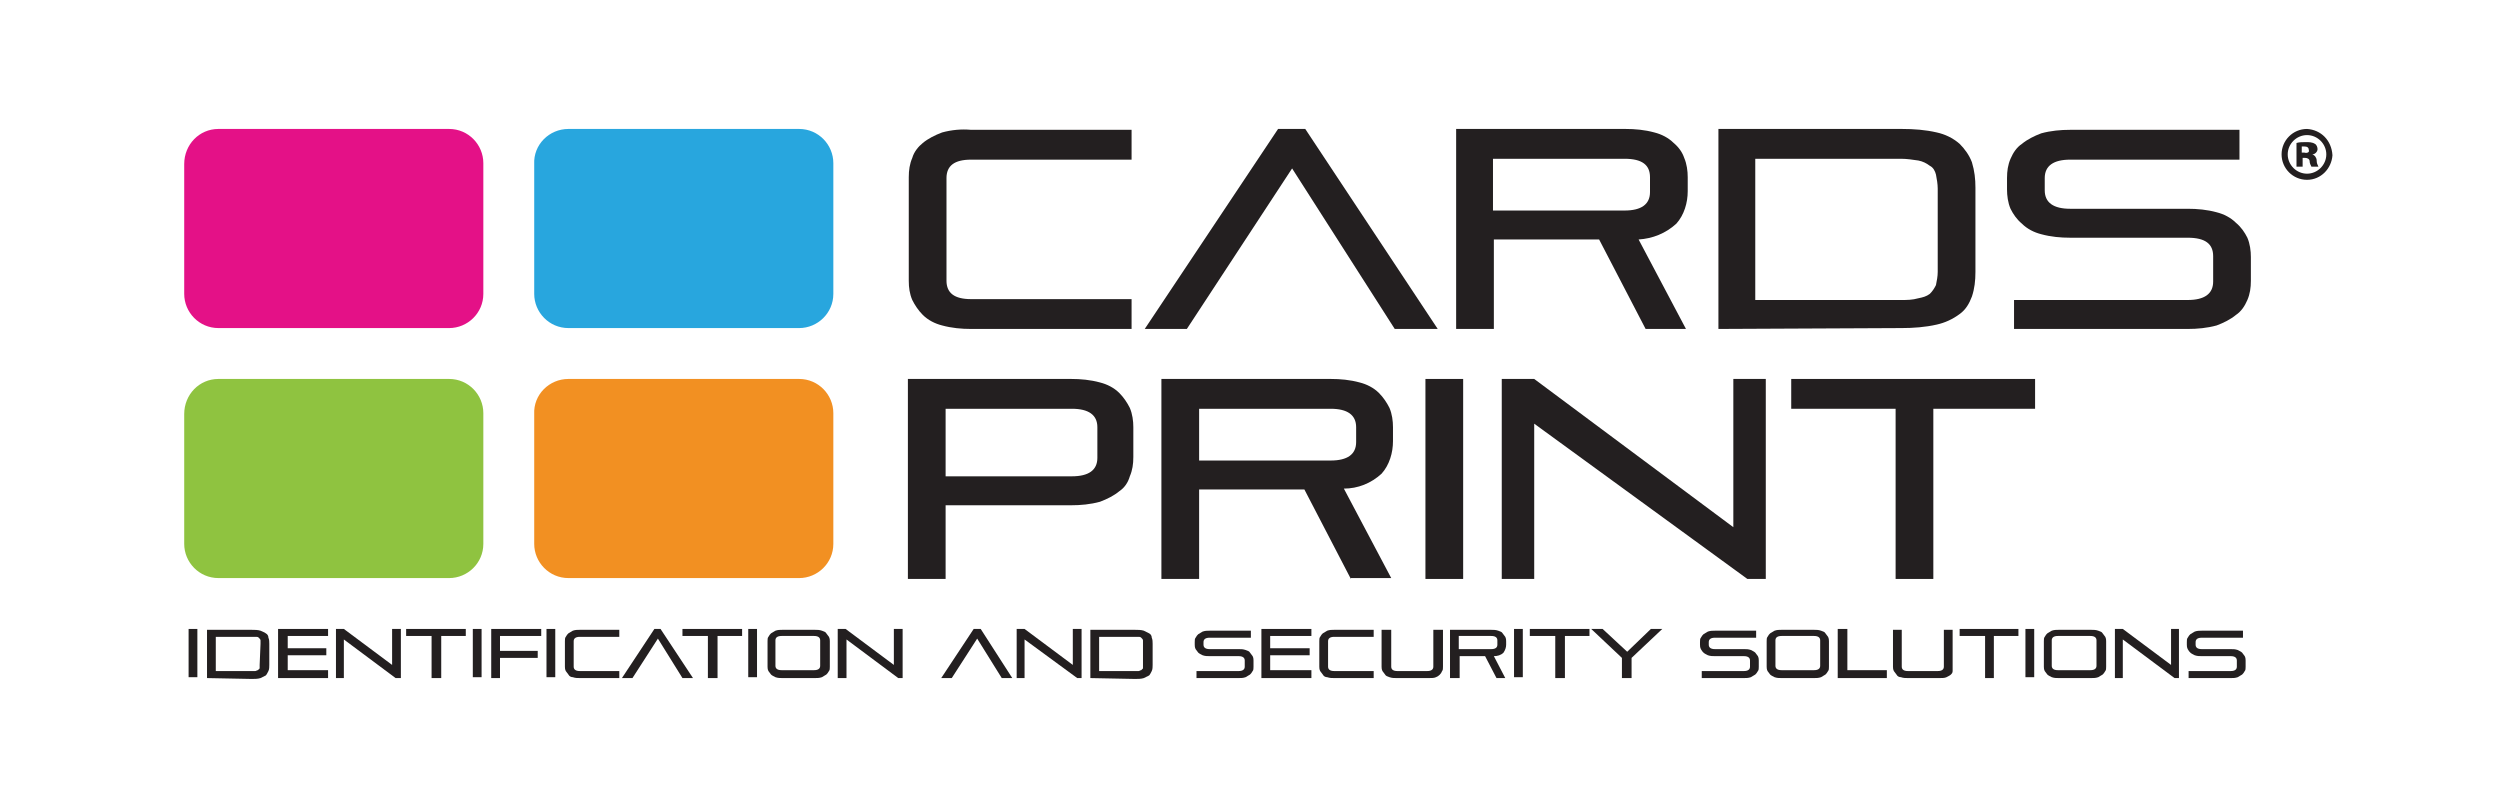 <?xml version="1.0" encoding="utf-8"?>
<!-- Generator: Adobe Illustrator 25.4.8, SVG Export Plug-In . SVG Version: 6.00 Build 0)  -->
<svg version="1.1" id="Layer_1" xmlns="http://www.w3.org/2000/svg" xmlns:xlink="http://www.w3.org/1999/xlink" x="0px" y="0px"
	 width="285px" height="90px" viewBox="0 0 285 90" style="enable-background:new 0 0 285 90;" xml:space="preserve">
<style type="text/css">
	.st0{clip-path:url(#SVGID_00000109025569693216179600000008892213485045331887_);}
	.st1{clip-path:url(#SVGID_00000013152606139928861270000006685845302746827392_);}
	.st2{fill:#E41187;}
	.st3{fill:#8FC340;}
	.st4{fill:#28A6DE;}
	.st5{fill:#F29022;}
	.st6{fill:#231F20;}
</style>
<g>
	<defs>
		<rect id="SVGID_1_" x="4" y="6" width="275.5" height="80"/>
	</defs>
	<clipPath id="SVGID_00000137104933872096121310000012764665217750106006_">
		<use xlink:href="#SVGID_1_"  style="overflow:visible;"/>
	</clipPath>
	<g style="clip-path:url(#SVGID_00000137104933872096121310000012764665217750106006_);">
		<g>
			<defs>
				<rect id="SVGID_00000147212684796399313430000017451150695373431452_" x="4" y="6" width="275.5" height="80"/>
			</defs>
			<clipPath id="SVGID_00000072987624033294564280000010101277133454113180_">
				<use xlink:href="#SVGID_00000147212684796399313430000017451150695373431452_"  style="overflow:visible;"/>
			</clipPath>
			<g style="clip-path:url(#SVGID_00000072987624033294564280000010101277133454113180_);">
				<path class="st2" d="M24.9,14.7h26.3c2.2,0,3.9,1.8,3.9,3.9v14.9c0,2.2-1.8,3.9-3.9,3.9H24.9c-2.2,0-3.9-1.8-3.9-3.9V18.7
					C21,16.5,22.7,14.7,24.9,14.7z"/>
				<path class="st3" d="M24.9,43.2h26.3c2.2,0,3.9,1.8,3.9,3.9v14.9c0,2.2-1.8,3.9-3.9,3.9H24.9c-2.2,0-3.9-1.8-3.9-3.9V47.2
					C21,45,22.7,43.2,24.9,43.2z"/>
				<path class="st4" d="M64.8,14.7h26.3c2.2,0,3.9,1.8,3.9,3.9v14.9c0,2.2-1.8,3.9-3.9,3.9H64.8c-2.2,0-3.9-1.8-3.9-3.9V18.7
					C60.8,16.5,62.6,14.7,64.8,14.7z"/>
				<path class="st5" d="M64.8,43.2h26.3c2.2,0,3.9,1.8,3.9,3.9v14.9c0,2.2-1.8,3.9-3.9,3.9H64.8c-2.2,0-3.9-1.8-3.9-3.9V47.2
					C60.8,45,62.6,43.2,64.8,43.2z"/>
				<path class="st6" d="M110.7,37.5c-1.1,0-2.2-0.1-3.3-0.4c-0.8-0.2-1.6-0.6-2.2-1.2c-0.5-0.5-0.9-1.1-1.2-1.7
					c-0.3-0.7-0.4-1.4-0.4-2.2V20.2c0-0.8,0.1-1.5,0.4-2.2c0.2-0.7,0.7-1.3,1.2-1.7c0.6-0.5,1.4-0.9,2.2-1.2
					c1.1-0.3,2.2-0.4,3.3-0.3H129v3.4h-18.3c-1.9,0-2.8,0.7-2.8,2.1V32c0,1.4,0.9,2.1,2.8,2.1H129v3.4L110.7,37.5z"/>
				<polygon class="st6" points="159,37.5 147.3,19.2 135.3,37.5 130.5,37.5 145.7,14.7 148.8,14.7 163.9,37.5 				"/>
				<path class="st6" d="M187.6,37.5l-5.3-10.2h-12v10.2H166V14.7h19.3c1.1,0,2.2,0.1,3.3,0.4c0.8,0.2,1.6,0.6,2.2,1.2
					c0.6,0.5,1,1.1,1.2,1.7c0.3,0.7,0.4,1.5,0.4,2.2v1.6c0,1.3-0.4,2.7-1.3,3.7c-1.2,1.1-2.7,1.7-4.3,1.8l5.4,10.2L187.6,37.5z
					 M188.1,20.2c0-1.4-0.9-2.1-2.9-2.1h-15V24h15c1.9,0,2.9-0.7,2.9-2.1L188.1,20.2z"/>
				<path class="st6" d="M195.9,37.5V14.7h20.9c1.4,0,2.7,0.1,4,0.4c0.9,0.2,1.8,0.6,2.6,1.3c0.6,0.6,1.1,1.3,1.4,2.1
					c0.3,1,0.4,1.9,0.4,2.9V31c0,1-0.1,1.9-0.4,2.8c-0.3,0.8-0.7,1.5-1.4,2c-0.8,0.6-1.7,1-2.6,1.2c-1.3,0.3-2.7,0.4-4,0.4
					L195.9,37.5z M220.9,21.5c0-0.5-0.1-1.1-0.2-1.6c-0.1-0.4-0.3-0.8-0.7-1c-0.4-0.3-0.8-0.5-1.3-0.6c-0.7-0.1-1.3-0.2-2-0.2h-16.6
					v16.1h16.6c0.7,0,1.3,0,2-0.2c0.5-0.1,0.9-0.2,1.3-0.5c0.3-0.3,0.5-0.6,0.7-1c0.1-0.5,0.2-1,0.2-1.5L220.9,21.5z"/>
				<path class="st6" d="M229.6,37.5v-3.3h19.8c1.9,0,2.9-0.7,2.9-2.1v-2.9c0-1.4-0.9-2.1-2.9-2.1H236c-1.1,0-2.2-0.1-3.3-0.4
					c-0.8-0.2-1.6-0.6-2.2-1.2c-0.6-0.5-1-1.1-1.3-1.7c-0.3-0.7-0.4-1.5-0.4-2.2v-1.3c0-0.8,0.1-1.5,0.4-2.2
					c0.3-0.7,0.7-1.3,1.3-1.7c0.6-0.5,1.4-0.9,2.2-1.2c1.1-0.3,2.2-0.4,3.3-0.4h19.3v3.4H236c-1.9,0-2.9,0.7-2.9,2.1v1.4
					c0,1.4,1,2.1,2.9,2.1h13.4c1.1,0,2.2,0.1,3.3,0.4c0.8,0.2,1.6,0.6,2.2,1.2c0.6,0.5,1,1.1,1.3,1.7c0.3,0.7,0.4,1.5,0.4,2.2V32
					c0,0.8-0.1,1.5-0.4,2.2c-0.3,0.7-0.7,1.3-1.3,1.7c-0.6,0.5-1.4,0.9-2.2,1.2c-1.1,0.3-2.2,0.4-3.3,0.4L229.6,37.5z"/>
				<path class="st6" d="M107.8,57.6V66h-4.3V43.2h18.6c1.1,0,2.2,0.1,3.3,0.4c0.8,0.2,1.6,0.6,2.2,1.2c0.5,0.5,0.9,1.1,1.2,1.7
					c0.3,0.7,0.4,1.5,0.4,2.2v3.4c0,0.8-0.1,1.5-0.4,2.2c-0.2,0.7-0.6,1.3-1.2,1.7c-0.6,0.5-1.4,0.9-2.2,1.2
					c-1.1,0.3-2.2,0.4-3.3,0.4L107.8,57.6z M125.1,48.7c0-1.4-1-2.1-2.9-2.1h-14.4v7.7h14.4c1.9,0,2.9-0.7,2.9-2.1V48.7z"/>
				<path class="st6" d="M154,66l-5.3-10.2h-12V66h-4.3V43.2h19.3c1.1,0,2.2,0.1,3.3,0.4c0.8,0.2,1.6,0.6,2.2,1.2
					c0.5,0.5,0.9,1.1,1.2,1.7c0.3,0.7,0.4,1.5,0.4,2.2v1.6c0,1.3-0.4,2.7-1.3,3.7c-1.2,1.1-2.7,1.7-4.3,1.7l5.4,10.2H154z
					 M154.6,48.7c0-1.4-1-2.1-2.9-2.1h-15v5.9h15c1.9,0,2.9-0.7,2.9-2.1L154.6,48.7z"/>
				<rect x="162.5" y="43.2" class="st6" width="4.3" height="22.8"/>
				<polygon class="st6" points="199.2,66 174.9,48.3 174.9,66 171.2,66 171.2,43.2 174.9,43.2 197.6,60.1 197.6,43.2 201.3,43.2 
					201.3,66 				"/>
				<polygon class="st6" points="216.1,66 216.1,46.6 204.2,46.6 204.2,43.2 232,43.2 232,46.6 220.4,46.6 220.4,66 				"/>
				<path class="st6" d="M264.1,18.3c0-0.3-0.2-0.6-0.5-0.7l0,0c0.3,0,0.6-0.3,0.6-0.6c0-0.2-0.1-0.5-0.3-0.6
					c-0.3-0.2-0.7-0.2-1-0.2c-0.4,0-0.8,0-1.1,0.1V19h0.7V18h0.3c0.2,0,0.5,0.1,0.5,0.4c0,0,0,0,0,0c0,0.2,0.1,0.4,0.2,0.6h0.8
					C264.2,18.8,264.1,18.6,264.1,18.3 M262.7,17.4h-0.3v-0.7h0.3c0.3,0,0.5,0.1,0.5,0.4C263.3,17.3,263.1,17.5,262.7,17.4"/>
				<path class="st6" d="M263,14.7c-1.6,0-2.9,1.3-2.9,2.9c0,1.6,1.3,2.9,2.9,2.9c1.6,0,2.8-1.3,2.9-2.8
					C265.8,16,264.6,14.8,263,14.7L263,14.7 M263,19.8c-1.2,0-2.2-1-2.2-2.2c0-1.2,1-2.2,2.2-2.2c1.2,0,2.2,1,2.2,2.2
					C265.2,18.8,264.2,19.8,263,19.8L263,19.8"/>
				<rect x="21.5" y="71.7" class="st6" width="1" height="5.5"/>
				<path class="st6" d="M23.6,77.3v-5.5h5.1c0.3,0,0.7,0,1,0.1c0.2,0.1,0.5,0.2,0.6,0.3c0.2,0.1,0.3,0.3,0.3,0.5
					c0.1,0.2,0.1,0.5,0.1,0.7v2.4c0,0.2,0,0.5-0.1,0.7c-0.1,0.2-0.2,0.4-0.3,0.5c-0.2,0.1-0.4,0.2-0.6,0.3c-0.3,0.1-0.7,0.1-1,0.1
					L23.6,77.3z M29.7,73.4c0-0.1,0-0.3,0-0.4c0-0.1-0.1-0.2-0.2-0.3c-0.1-0.1-0.2-0.1-0.3-0.1c-0.2,0-0.3,0-0.5,0h-4.1v3.9h4
					c0.2,0,0.3,0,0.5,0c0.1,0,0.2-0.1,0.3-0.1c0.1-0.1,0.1-0.1,0.2-0.2c0-0.1,0-0.3,0-0.4L29.7,73.4z"/>
				<polygon class="st6" points="31.7,77.3 31.7,71.7 37.4,71.7 37.4,72.5 32.8,72.5 32.8,73.9 37.2,73.9 37.2,74.7 32.8,74.7 
					32.8,76.4 37.4,76.4 37.4,77.3 				"/>
				<polygon class="st6" points="45.1,77.3 39.2,72.9 39.2,77.3 38.3,77.3 38.3,71.7 39.2,71.7 44.7,75.8 44.7,71.7 45.7,71.7 
					45.7,77.3 				"/>
				<polygon class="st6" points="49.2,77.3 49.2,72.5 46.3,72.5 46.3,71.7 53.1,71.7 53.1,72.5 50.3,72.5 50.3,77.3 				"/>
				<rect x="53.9" y="71.7" class="st6" width="1" height="5.5"/>
				<polygon class="st6" points="57,75 57,77.3 56,77.3 56,71.7 61.7,71.7 61.7,72.5 57,72.5 57,74.2 61.3,74.2 61.3,75 				"/>
				<rect x="62.3" y="71.7" class="st6" width="1" height="5.5"/>
				<path class="st6" d="M66.1,77.3c-0.3,0-0.5,0-0.8-0.1c-0.2,0-0.4-0.1-0.5-0.3c-0.1-0.1-0.2-0.3-0.3-0.4
					c-0.1-0.2-0.1-0.4-0.1-0.5v-2.9c0-0.2,0-0.4,0.1-0.5c0.1-0.2,0.2-0.3,0.3-0.4c0.2-0.1,0.3-0.2,0.5-0.3c0.3-0.1,0.5-0.1,0.8-0.1
					h4.5v0.8h-4.5c-0.5,0-0.7,0.2-0.7,0.5v2.9c0,0.3,0.2,0.5,0.7,0.5h4.5v0.8L66.1,77.3z"/>
				<polygon class="st6" points="77.8,77.3 75,72.8 72.1,77.3 70.9,77.3 74.6,71.7 75.3,71.7 79,77.3 				"/>
				<polygon class="st6" points="80.7,77.3 80.7,72.5 77.8,72.5 77.8,71.7 84.6,71.7 84.6,72.5 81.8,72.5 81.8,77.3 				"/>
				<rect x="85.3" y="71.7" class="st6" width="1" height="5.5"/>
				<path class="st6" d="M89.2,77.3c-0.3,0-0.5,0-0.8-0.1c-0.2-0.1-0.4-0.2-0.5-0.3c-0.1-0.1-0.2-0.3-0.3-0.4
					c-0.1-0.2-0.1-0.4-0.1-0.5v-2.9c0-0.2,0-0.4,0.1-0.5c0.1-0.2,0.2-0.3,0.3-0.4c0.2-0.1,0.3-0.2,0.5-0.3c0.3-0.1,0.5-0.1,0.8-0.1
					h3.7c0.3,0,0.5,0,0.8,0.1c0.2,0.1,0.4,0.1,0.5,0.3c0.1,0.1,0.2,0.3,0.3,0.4c0.1,0.2,0.1,0.4,0.1,0.5v2.9c0,0.2,0,0.4-0.1,0.5
					c-0.1,0.2-0.2,0.3-0.3,0.4c-0.2,0.1-0.3,0.2-0.5,0.3c-0.3,0.1-0.5,0.1-0.8,0.1H89.2z M93.5,73c0-0.3-0.2-0.5-0.7-0.5h-3.7
					c-0.5,0-0.7,0.2-0.7,0.5v2.9c0,0.3,0.2,0.5,0.7,0.5h3.7c0.5,0,0.7-0.2,0.7-0.5V73z"/>
				<polygon class="st6" points="102.4,77.3 96.5,72.9 96.5,77.3 95.5,77.3 95.5,71.7 96.4,71.7 101.9,75.8 101.9,71.7 102.9,71.7 
					102.9,77.3 				"/>
				<polygon class="st6" points="114.2,77.3 111.4,72.8 108.5,77.3 107.3,77.3 111,71.7 111.8,71.7 115.4,77.3 				"/>
				<polygon class="st6" points="122.8,77.3 116.8,72.9 116.8,77.3 115.9,77.3 115.9,71.7 116.8,71.7 122.3,75.8 122.3,71.7 
					123.3,71.7 123.3,77.3 				"/>
				<path class="st6" d="M124.3,77.3v-5.5h5.1c0.3,0,0.7,0,1,0.1c0.2,0.1,0.4,0.2,0.6,0.3c0.2,0.1,0.3,0.3,0.3,0.5
					c0.1,0.2,0.1,0.5,0.1,0.7v2.4c0,0.2,0,0.5-0.1,0.7c-0.1,0.2-0.2,0.4-0.3,0.5c-0.2,0.1-0.4,0.2-0.6,0.3c-0.3,0.1-0.7,0.1-1,0.1
					L124.3,77.3z M130.3,73.4c0-0.1,0-0.3,0-0.4c0-0.1-0.1-0.2-0.2-0.3c-0.1-0.1-0.2-0.1-0.3-0.1c-0.2,0-0.3,0-0.5,0h-4v3.9h4
					c0.2,0,0.3,0,0.5,0c0.1,0,0.2-0.1,0.3-0.1c0.1-0.1,0.1-0.1,0.2-0.2c0-0.1,0-0.3,0-0.4V73.4z"/>
				<path class="st6" d="M136.4,77.3v-0.8h4.8c0.5,0,0.7-0.2,0.7-0.5v-0.7c0-0.3-0.2-0.5-0.7-0.5h-3.3c-0.3,0-0.5,0-0.8-0.1
					c-0.2-0.1-0.4-0.2-0.5-0.3c-0.1-0.1-0.2-0.3-0.3-0.4c-0.1-0.2-0.1-0.4-0.1-0.5v-0.3c0-0.2,0-0.4,0.1-0.5
					c0.1-0.2,0.2-0.3,0.3-0.4c0.2-0.1,0.3-0.2,0.5-0.3c0.3-0.1,0.5-0.1,0.8-0.1h4.7v0.8h-4.7c-0.5,0-0.7,0.2-0.7,0.5v0.3
					c0,0.3,0.2,0.5,0.7,0.5h3.3c0.3,0,0.5,0,0.8,0.1c0.2,0.1,0.4,0.1,0.5,0.3c0.1,0.1,0.2,0.3,0.3,0.4c0.1,0.2,0.1,0.4,0.1,0.5v0.7
					c0,0.2,0,0.4-0.1,0.5c-0.1,0.2-0.2,0.3-0.3,0.4c-0.2,0.1-0.3,0.2-0.5,0.3c-0.3,0.1-0.5,0.1-0.8,0.1H136.4z"/>
				<polygon class="st6" points="143.8,77.3 143.8,71.7 149.5,71.7 149.5,72.5 144.8,72.5 144.8,73.9 149.3,73.9 149.3,74.7 
					144.8,74.7 144.8,76.4 149.5,76.4 149.5,77.3 				"/>
				<path class="st6" d="M152.1,77.3c-0.3,0-0.5,0-0.8-0.1c-0.2,0-0.4-0.1-0.5-0.3c-0.1-0.1-0.2-0.3-0.3-0.4
					c-0.1-0.2-0.1-0.4-0.1-0.5v-2.9c0-0.2,0-0.4,0.1-0.5c0.1-0.2,0.2-0.3,0.3-0.4c0.2-0.1,0.3-0.2,0.5-0.3c0.3-0.1,0.5-0.1,0.8-0.1
					h4.5v0.8h-4.5c-0.5,0-0.7,0.2-0.7,0.5v2.9c0,0.3,0.2,0.5,0.7,0.5h4.5v0.8L152.1,77.3z"/>
				<path class="st6" d="M159.2,77.3c-0.3,0-0.5,0-0.8-0.1c-0.2-0.1-0.4-0.1-0.5-0.3c-0.1-0.1-0.2-0.3-0.3-0.4
					c-0.1-0.2-0.1-0.4-0.1-0.5v-4.2h1.1v4.2c0,0.3,0.2,0.5,0.7,0.5h3.4c0.5,0,0.7-0.2,0.7-0.5v-4.2h1.1v4.2c0,0.2,0,0.4-0.1,0.5
					c-0.1,0.3-0.4,0.6-0.7,0.7c-0.2,0.1-0.5,0.1-0.8,0.1H159.2z"/>
				<path class="st6" d="M170.6,77.3l-1.3-2.5h-2.9v2.5h-1.1v-5.5h4.7c0.3,0,0.5,0,0.8,0.1c0.2,0.1,0.4,0.1,0.5,0.3
					c0.1,0.1,0.2,0.3,0.3,0.4c0.1,0.2,0.1,0.4,0.1,0.5v0.4c0,0.3-0.1,0.6-0.3,0.9c-0.3,0.3-0.7,0.4-1.1,0.4l1.3,2.5H170.6z
					 M170.7,73c0-0.3-0.2-0.5-0.7-0.5h-3.7V74h3.7c0.5,0,0.7-0.2,0.7-0.5V73z"/>
				<rect x="172.6" y="71.7" class="st6" width="1" height="5.5"/>
				<polygon class="st6" points="177.3,77.3 177.3,72.5 174.4,72.5 174.4,71.7 181.2,71.7 181.2,72.5 178.4,72.5 178.4,77.3 				"/>
				<polygon class="st6" points="184.9,77.3 184.9,75 181.4,71.7 182.7,71.7 185.5,74.3 188.2,71.7 189.5,71.7 186,75 186,77.3 				
					"/>
				<path class="st6" d="M194,77.3v-0.8h4.8c0.5,0,0.7-0.2,0.7-0.5v-0.7c0-0.3-0.2-0.5-0.7-0.5h-3.3c-0.3,0-0.5,0-0.8-0.1
					c-0.2-0.1-0.4-0.2-0.5-0.3c-0.1-0.1-0.2-0.2-0.3-0.4c-0.1-0.2-0.1-0.4-0.1-0.5v-0.3c0-0.2,0-0.4,0.1-0.5
					c0.1-0.2,0.2-0.3,0.3-0.4c0.2-0.1,0.3-0.2,0.5-0.3c0.3-0.1,0.5-0.1,0.8-0.1h4.7v0.8h-4.7c-0.5,0-0.7,0.2-0.7,0.5v0.3
					c0,0.3,0.2,0.5,0.7,0.5h3.3c0.3,0,0.5,0,0.8,0.1c0.2,0.1,0.4,0.2,0.5,0.3c0.1,0.1,0.2,0.3,0.3,0.4c0.1,0.2,0.1,0.4,0.1,0.5v0.7
					c0,0.2,0,0.4-0.1,0.5c-0.1,0.2-0.2,0.3-0.3,0.4c-0.2,0.1-0.3,0.2-0.5,0.3c-0.3,0.1-0.5,0.1-0.8,0.1H194z"/>
				<path class="st6" d="M203.1,77.3c-0.3,0-0.5,0-0.8-0.1c-0.2-0.1-0.4-0.2-0.5-0.3c-0.1-0.1-0.2-0.3-0.3-0.4
					c-0.1-0.2-0.1-0.4-0.1-0.5v-2.9c0-0.2,0-0.4,0.1-0.5c0.1-0.2,0.2-0.3,0.3-0.4c0.2-0.1,0.3-0.2,0.5-0.3c0.3-0.1,0.5-0.1,0.8-0.1
					h3.7c0.3,0,0.5,0,0.8,0.1c0.2,0.1,0.4,0.1,0.5,0.3c0.1,0.1,0.2,0.3,0.3,0.4c0.1,0.2,0.1,0.4,0.1,0.5v2.9c0,0.2,0,0.4-0.1,0.5
					c-0.1,0.2-0.2,0.3-0.3,0.4c-0.2,0.1-0.3,0.2-0.5,0.3c-0.3,0.1-0.5,0.1-0.8,0.1H203.1z M207.5,73c0-0.3-0.2-0.5-0.7-0.5h-3.7
					c-0.5,0-0.7,0.2-0.7,0.5v2.9c0,0.3,0.2,0.5,0.7,0.5h3.7c0.5,0,0.7-0.2,0.7-0.5V73z"/>
				<polygon class="st6" points="209.5,77.3 209.5,71.7 210.6,71.7 210.6,76.4 215.1,76.4 215.1,77.3 				"/>
				<path class="st6" d="M217.5,77.3c-0.3,0-0.5,0-0.8-0.1c-0.2,0-0.4-0.1-0.5-0.3c-0.1-0.1-0.2-0.3-0.3-0.4
					c-0.1-0.2-0.1-0.4-0.1-0.5v-4.2h1v4.2c0,0.3,0.2,0.5,0.7,0.5h3.4c0.5,0,0.7-0.2,0.7-0.5v-4.2h1v4.2c0,0.2,0,0.4,0,0.5
					c0,0.2-0.1,0.3-0.2,0.4c-0.1,0.1-0.3,0.2-0.5,0.3c-0.2,0.1-0.5,0.1-0.8,0.1H217.5z"/>
				<polygon class="st6" points="226.3,77.3 226.3,72.5 223.4,72.5 223.4,71.7 230.1,71.7 230.1,72.5 227.3,72.5 227.3,77.3 				"/>
				<rect x="230.9" y="71.7" class="st6" width="1" height="5.5"/>
				<path class="st6" d="M234.7,77.3c-0.3,0-0.5,0-0.8-0.1c-0.2-0.1-0.4-0.2-0.5-0.3c-0.1-0.1-0.2-0.3-0.3-0.4
					c-0.1-0.2-0.1-0.4-0.1-0.5v-2.9c0-0.2,0-0.4,0.1-0.5c0.1-0.2,0.2-0.3,0.3-0.4c0.2-0.1,0.3-0.2,0.5-0.3c0.3-0.1,0.5-0.1,0.8-0.1
					h3.7c0.3,0,0.5,0,0.8,0.1c0.2,0.1,0.4,0.1,0.5,0.3c0.1,0.1,0.2,0.3,0.3,0.4c0.1,0.2,0.1,0.4,0.1,0.5v2.9c0,0.2,0,0.4-0.1,0.5
					c-0.1,0.2-0.2,0.3-0.3,0.4c-0.2,0.1-0.3,0.2-0.5,0.3c-0.3,0.1-0.5,0.1-0.8,0.1H234.7z M239,73c0-0.3-0.2-0.5-0.7-0.5h-3.7
					c-0.5,0-0.7,0.2-0.7,0.5v2.9c0,0.3,0.2,0.5,0.7,0.5h3.7c0.5,0,0.7-0.2,0.7-0.5V73z"/>
				<polygon class="st6" points="247.9,77.3 242,72.9 242,77.3 241.1,77.3 241.1,71.7 242,71.7 247.5,75.8 247.5,71.7 248.4,71.7 
					248.4,77.3 				"/>
				<path class="st6" d="M249.5,77.3v-0.8h4.8c0.5,0,0.7-0.2,0.7-0.5v-0.7c0-0.3-0.2-0.5-0.7-0.5H251c-0.3,0-0.5,0-0.8-0.1
					c-0.2-0.1-0.4-0.2-0.5-0.3c-0.1-0.1-0.2-0.2-0.3-0.4c-0.1-0.2-0.1-0.4-0.1-0.5v-0.3c0-0.2,0-0.4,0.1-0.5
					c0.1-0.2,0.2-0.3,0.3-0.4c0.2-0.1,0.3-0.2,0.5-0.3c0.3-0.1,0.5-0.1,0.8-0.1h4.7v0.8H251c-0.5,0-0.7,0.2-0.7,0.5v0.3
					c0,0.3,0.2,0.5,0.7,0.5h3.3c0.3,0,0.5,0,0.8,0.1c0.2,0.1,0.4,0.2,0.5,0.3c0.1,0.1,0.2,0.3,0.3,0.4c0.1,0.2,0.1,0.4,0.1,0.5v0.7
					c0,0.2,0,0.4-0.1,0.5c-0.1,0.2-0.2,0.3-0.3,0.4c-0.2,0.1-0.3,0.2-0.5,0.3c-0.3,0.1-0.5,0.1-0.8,0.1H249.5z"/>
			</g>
		</g>
	</g>
</g>
</svg>

